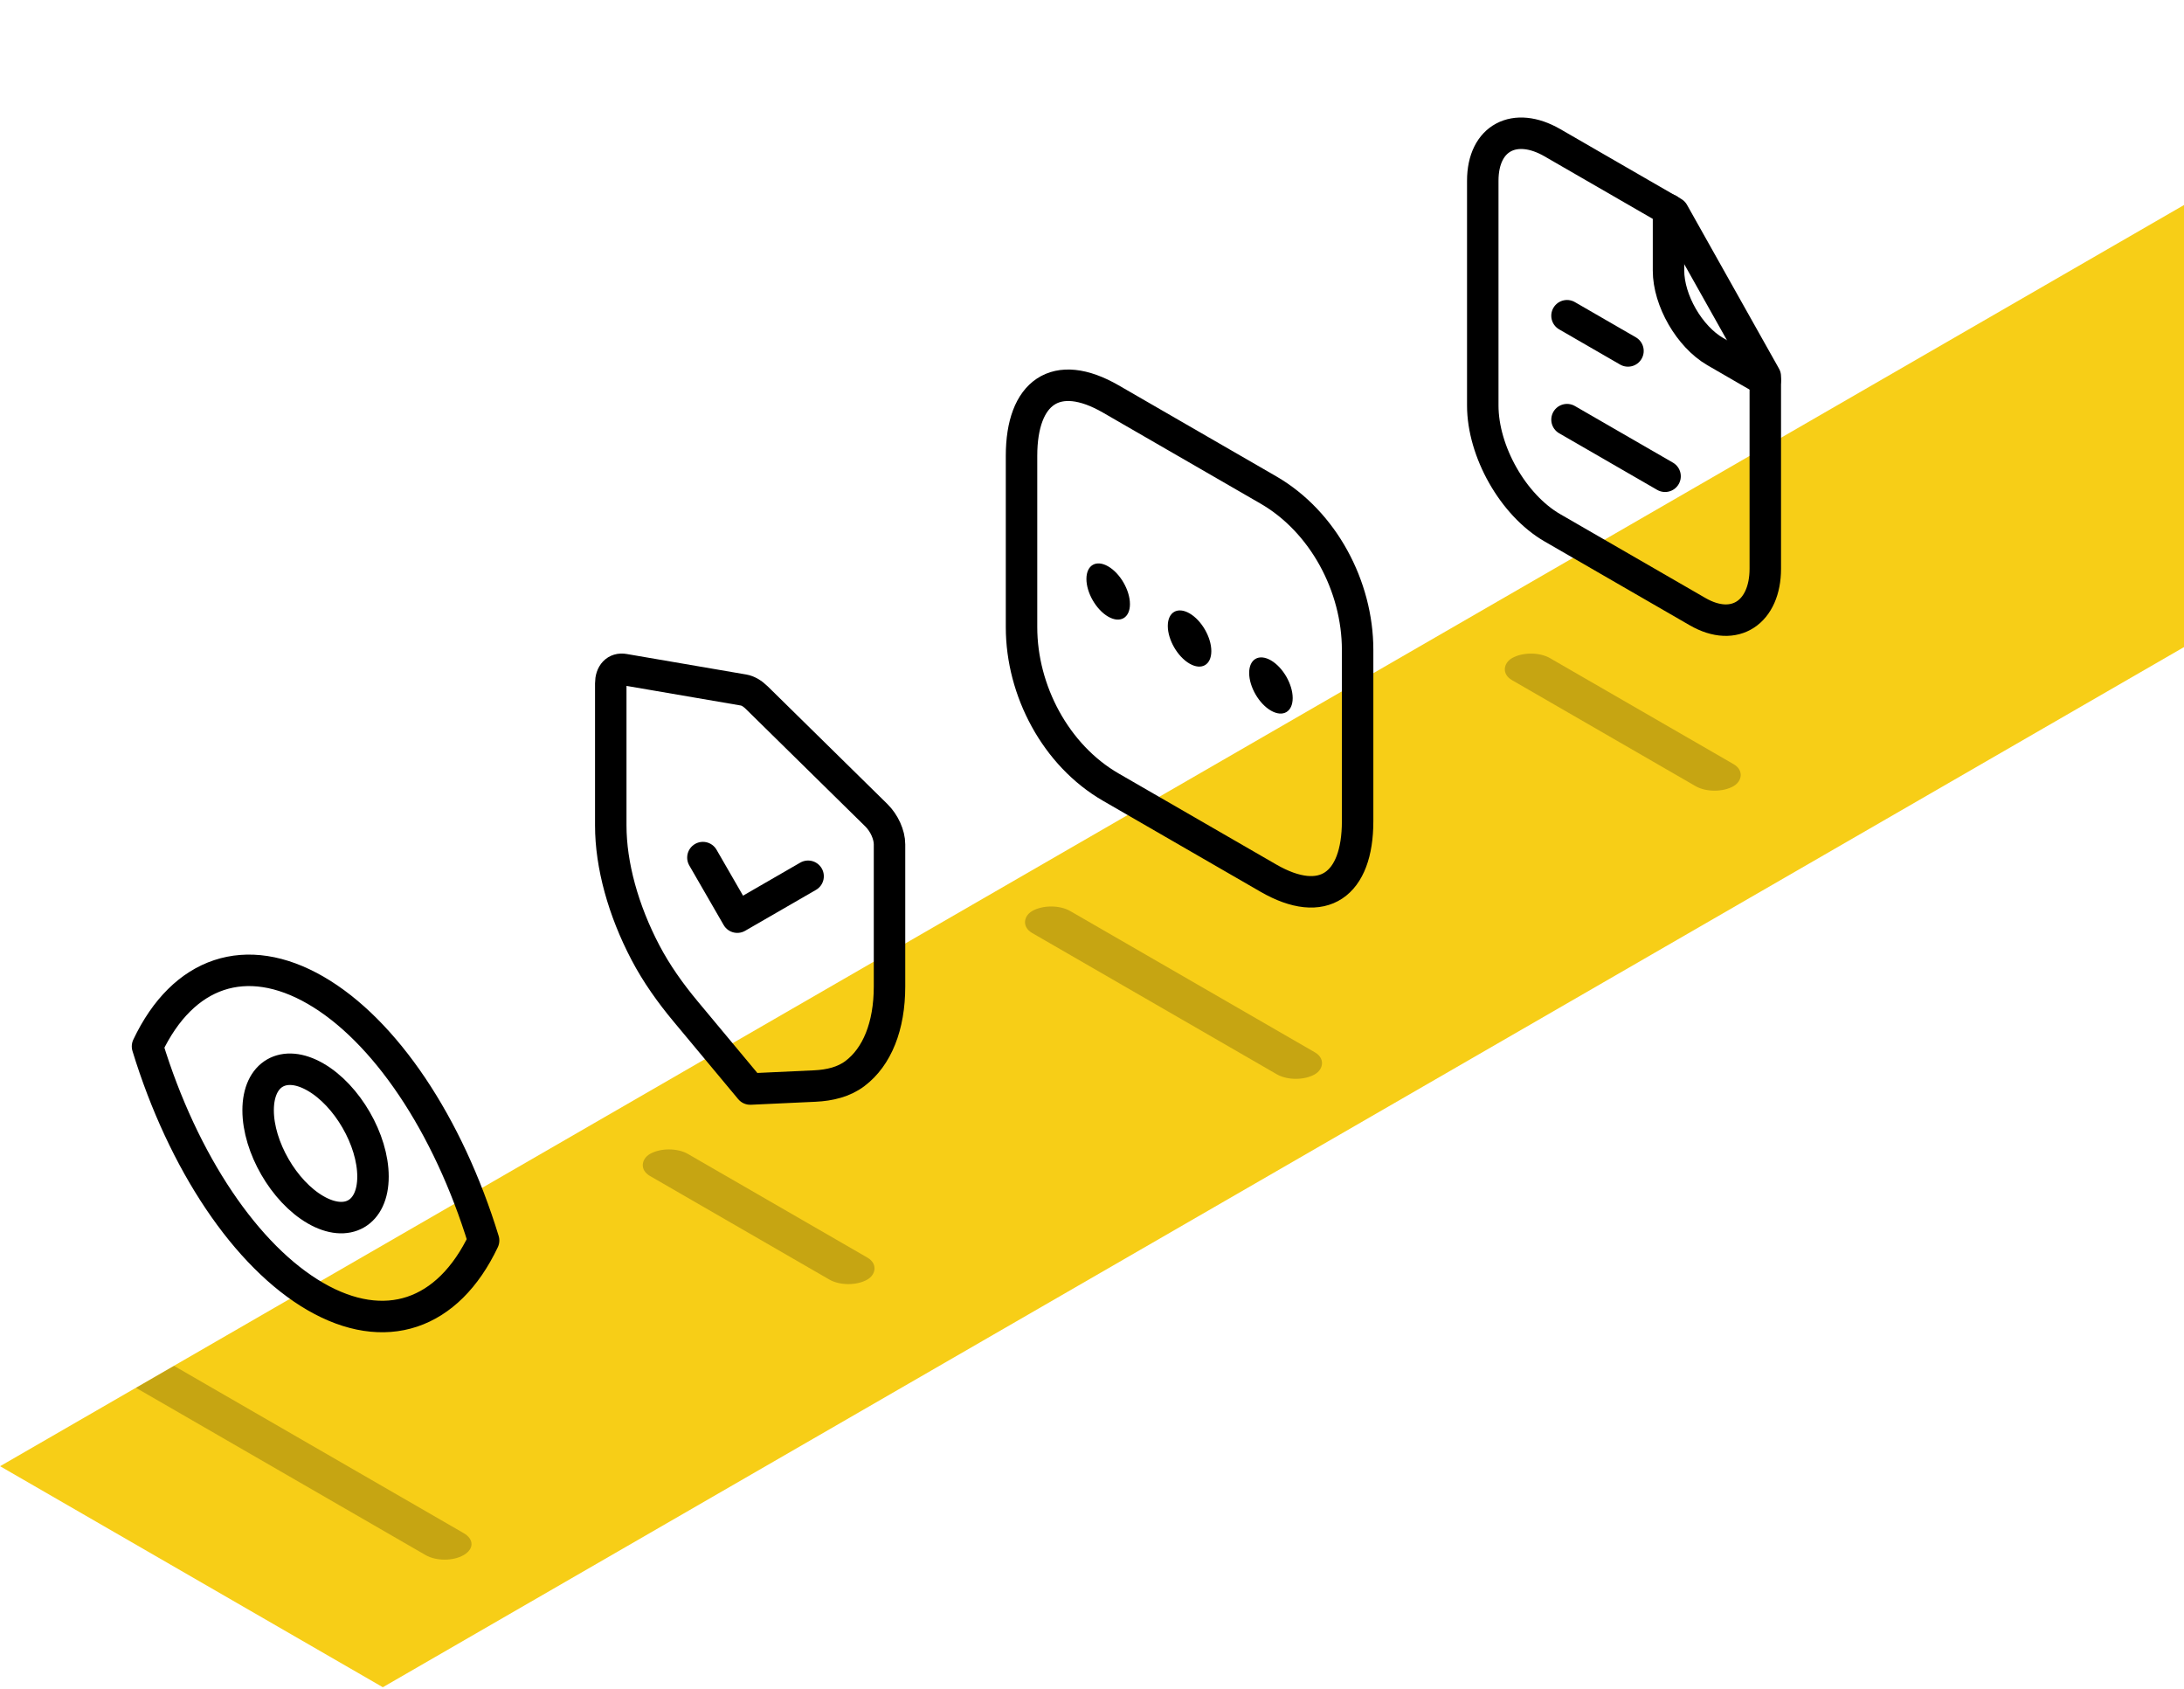 <?xml version="1.0" encoding="UTF-8"?> <svg xmlns="http://www.w3.org/2000/svg" width="1097" height="848" viewBox="0 0 1097 848" fill="none"> <rect width="222" height="1284.63" transform="matrix(0.866 0.5 -0.866 0.5 1112.53 94)" fill="#F7CE17"></rect> <path d="M87.415 685.93L232.887 769.918C238.163 772.964 238.163 777.903 232.887 780.949V780.949C227.611 783.995 219.056 783.995 213.78 780.949L68.309 696.961L87.415 685.93Z" fill="black" fill-opacity="0.2"></path> <rect width="126.123" height="22.062" rx="11.031" transform="matrix(0.866 0.5 -0.866 0.5 336 574)" fill="black" fill-opacity="0.2"></rect> <rect width="163.966" height="22.062" rx="11.031" transform="matrix(0.866 0.5 -0.866 0.5 528 452)" fill="black" fill-opacity="0.2"></rect> <rect width="128.531" height="22.062" rx="11.031" transform="matrix(0.866 0.5 -0.866 0.5 769 325)" fill="black" fill-opacity="0.2"></rect> <path fill-rule="evenodd" clip-rule="evenodd" d="M840.473 106.733L779.765 71.683C760.976 60.836 744.779 69.07 744.779 90.775L744.779 203.655C744.779 226.582 759.918 253.604 779.765 265.062L852.664 307.151C871.462 318.003 886.691 307.304 886.691 285.587L886.691 189.009L840.473 106.733Z" stroke="black" stroke-width="15.805" stroke-linecap="round" stroke-linejoin="round"></path> <path d="M838.078 105.227L838.078 135.878C838.078 150.84 848.563 169.031 861.511 176.539C873.529 183.509 885.82 190.616 886.65 191.032" stroke="black" stroke-width="15.805" stroke-linecap="round" stroke-linejoin="round"></path> <path d="M836.345 239.176L787.097 210.743" stroke="black" stroke-width="15.805" stroke-linecap="round" stroke-linejoin="round"></path> <path d="M817.713 176.237L787.09 158.556" stroke="black" stroke-width="15.805" stroke-linecap="round" stroke-linejoin="round"></path> <path fill-rule="evenodd" clip-rule="evenodd" d="M637.057 246.034L557.952 200.363C530.385 184.447 513.103 197.007 513.103 228.901L513.103 314.964C513.103 346.859 530.294 379.322 557.952 395.29L637.047 440.956C664.705 456.925 681.915 444.323 681.915 412.428L681.915 326.365C681.915 294.471 664.705 261.997 637.057 246.034Z" stroke="black" stroke-width="15.805" stroke-linecap="round" stroke-linejoin="round"></path> <path d="M556.63 309.671C550.598 306.188 545.698 297.701 545.698 290.747C545.698 283.793 550.598 280.953 556.63 284.435C562.661 287.918 567.561 296.416 567.561 303.37C567.561 310.324 562.661 313.153 556.63 309.671" fill="black"></path> <path d="M597.505 333.27C591.474 329.788 586.574 321.301 586.574 314.347C586.574 307.392 591.474 304.553 597.505 308.035C603.537 311.517 608.437 320.015 608.437 326.969C608.437 333.924 603.537 336.753 597.505 333.27" fill="black"></path> <path d="M638.371 356.864C632.34 353.382 627.439 344.894 627.439 337.94C627.439 330.986 632.34 328.146 638.371 331.629C644.403 335.111 649.303 343.609 649.303 350.563C649.303 357.517 644.403 360.346 638.371 356.864" fill="black"></path> <path fill-rule="evenodd" clip-rule="evenodd" d="M440.143 409.372C444.131 413.287 446.795 419.166 446.795 424.044L446.795 495.409C446.795 515.355 440.517 530.77 429.43 539.12C423.855 543.33 416.801 545.042 409.31 545.395L376.843 546.902L344.321 507.863C336.821 498.855 329.758 489.003 324.173 478.34C313.077 457.182 306.781 434.497 306.781 414.53L306.781 343.207C306.781 338.329 309.446 335.526 313.433 336.216L373.494 346.521C375.629 346.89 377.956 348.233 380.082 350.325L440.143 409.372Z" stroke="black" stroke-width="15.805" stroke-linecap="round" stroke-linejoin="round"></path> <path d="M353.065 430.676L370.33 460.589L405.899 440.053" stroke="black" stroke-width="15.805" stroke-linecap="round" stroke-linejoin="round"></path> <path fill-rule="evenodd" clip-rule="evenodd" d="M187.35 590.882C187.35 609.279 174.429 616.729 158.496 607.53C142.564 598.332 129.652 575.968 129.652 557.571C129.652 539.163 142.564 531.709 158.496 540.907C174.429 550.106 187.35 572.475 187.35 590.882Z" stroke="black" stroke-width="15.805" stroke-linecap="round" stroke-linejoin="round"></path> <path fill-rule="evenodd" clip-rule="evenodd" d="M158.481 651.147C193.229 671.209 225.011 660.709 242.905 622.951C225.011 564.531 193.229 517.332 158.481 497.27L158.517 497.291C123.769 477.23 91.987 487.729 74.093 525.487C91.987 583.908 123.769 631.107 158.517 651.168L158.481 651.147Z" stroke="black" stroke-width="15.805" stroke-linecap="round" stroke-linejoin="round"></path> </svg> 